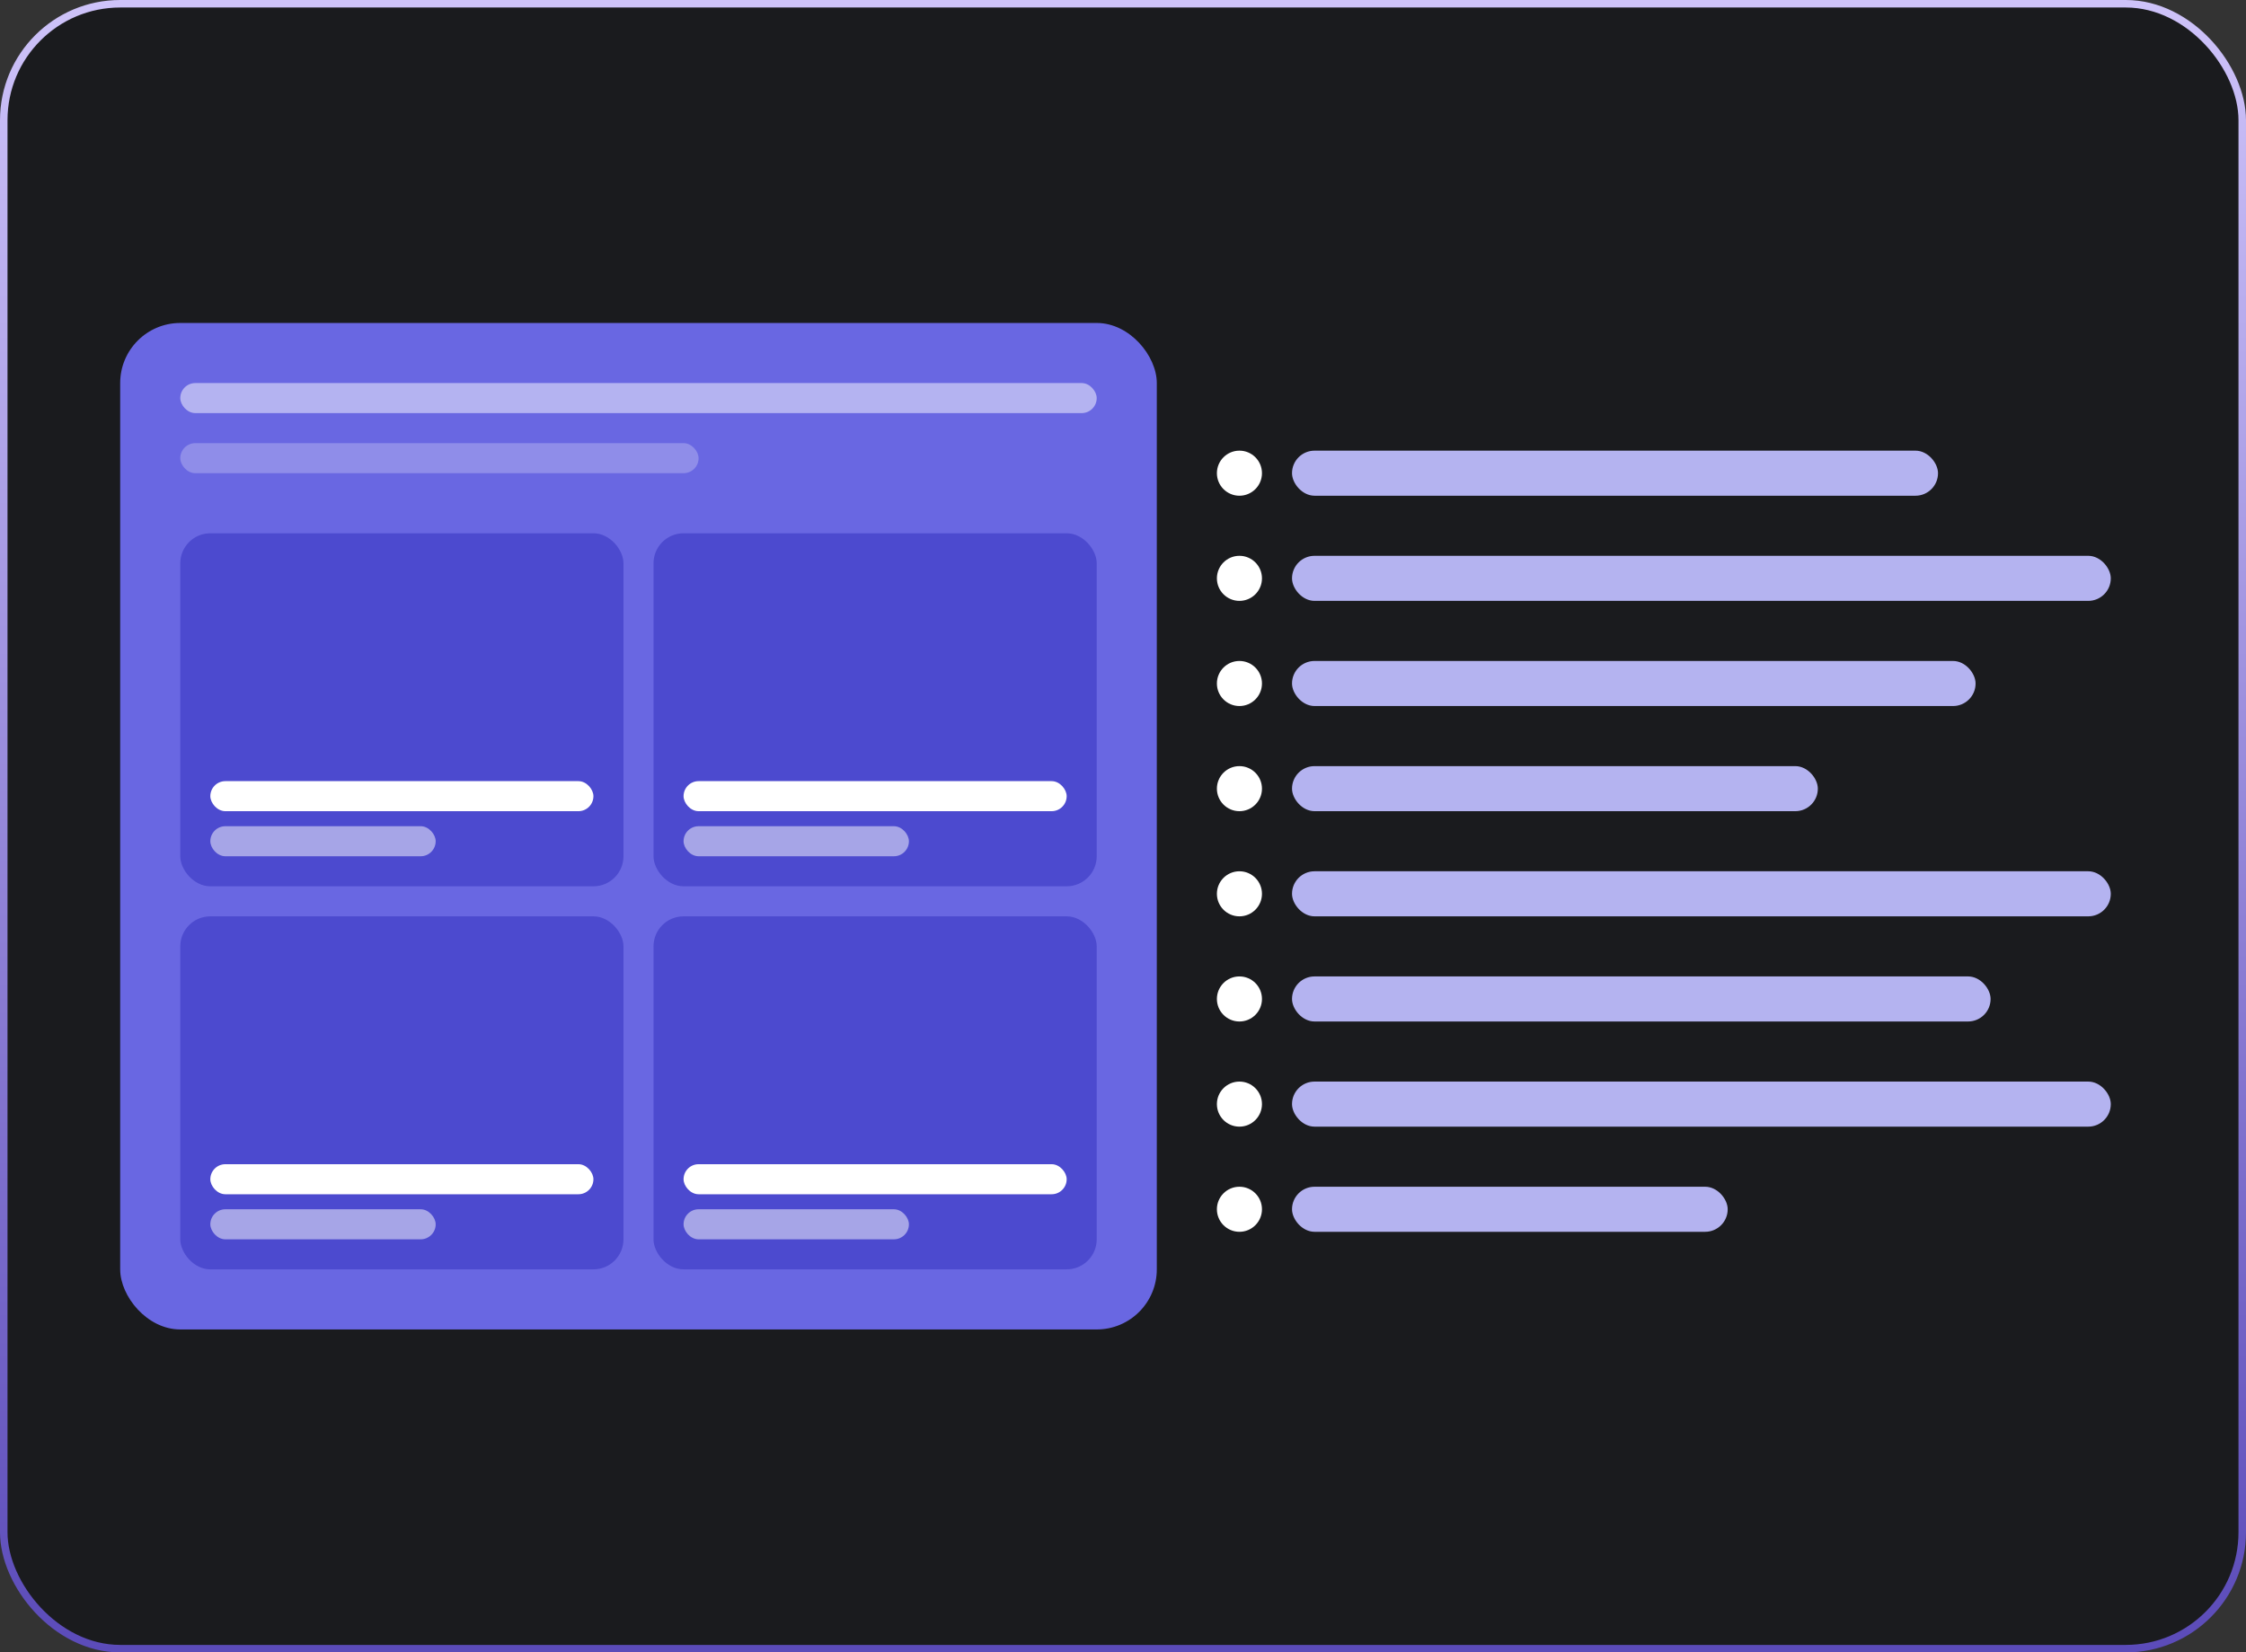 <svg width="299" height="220" viewBox="0 0 299 220" fill="none" xmlns="http://www.w3.org/2000/svg">
  <rect x="0" y="0" width="299" height="220" fill="#333333" stroke="none"/>
  <rect x="0.5" y="0.5" width="298" height="219" rx="15.5" fill="#1A1B1E" stroke="url(#paint0_linear)"/>
  <rect x="16" y="43" width="138" height="134" rx="8" fill="#6967E2"/>
  <rect opacity="0.5" x="24" y="51" width="122" height="4" rx="2" fill="white"/>
  <rect opacity="0.25" x="24" y="59" width="69" height="4" rx="2" fill="white"/>
  <rect x="24" y="71" width="59" height="47" rx="4" fill="#4C4ACF"/>
  <rect x="28" y="104" width="51" height="4" rx="2" fill="white"/>
  <rect opacity="0.5" x="28" y="110" width="30" height="4" rx="2" fill="white"/>
  <rect x="24" y="122" width="59" height="47" rx="4" fill="#4C4ACF"/>
  <rect x="28" y="155" width="51" height="4" rx="2" fill="white"/>
  <rect opacity="0.5" x="28" y="161" width="30" height="4" rx="2" fill="white"/>
  <rect x="87" y="71" width="59" height="47" rx="4" fill="#4C4ACF"/>
  <rect x="91" y="104" width="51" height="4" rx="2" fill="white"/>
  <rect opacity="0.5" x="91" y="110" width="30" height="4" rx="2" fill="white"/>
  <rect x="87" y="122" width="59" height="47" rx="4" fill="#4C4ACF"/>
  <rect x="91" y="155" width="51" height="4" rx="2" fill="white"/>
  <rect opacity="0.5" x="91" y="161" width="30" height="4" rx="2" fill="white"/>
  <circle cx="165" cy="63" r="3" fill="white"/>
  <rect x="172" y="60" width="86" height="6" rx="3" fill="#B4B3F0"/>
  <circle cx="165" cy="77" r="3" fill="white"/>
  <rect x="172" y="74" width="109" height="6" rx="3" fill="#B4B3F0"/>
  <circle cx="165" cy="91" r="3" fill="white"/>
  <rect x="172" y="88" width="91" height="6" rx="3" fill="#B4B3F0"/>
  <circle cx="165" cy="105" r="3" fill="white"/>
  <rect x="172" y="102" width="70" height="6" rx="3" fill="#B4B3F0"/>
  <circle cx="165" cy="119" r="3" fill="white"/>
  <rect x="172" y="116" width="109" height="6" rx="3" fill="#B4B3F0"/>
  <circle cx="165" cy="133" r="3" fill="white"/>
  <rect x="172" y="130" width="93" height="6" rx="3" fill="#B4B3F0"/>
  <circle cx="165" cy="147" r="3" fill="white"/>
  <rect x="172" y="144" width="109" height="6" rx="3" fill="#B4B3F0"/>
  <circle cx="165" cy="161" r="3" fill="white"/>
  <rect x="172" y="158" width="58" height="6" rx="3" fill="#B4B3F0"/>
  <defs>
  <linearGradient id="paint0_linear" x1="149.5" y1="0" x2="149.5" y2="220" gradientUnits="userSpaceOnUse">
  <stop stop-color="#CEC3F9"/>
  <stop offset="1" stop-color="#5B4BB9"/>
  </linearGradient>
  </defs>
  </svg>
